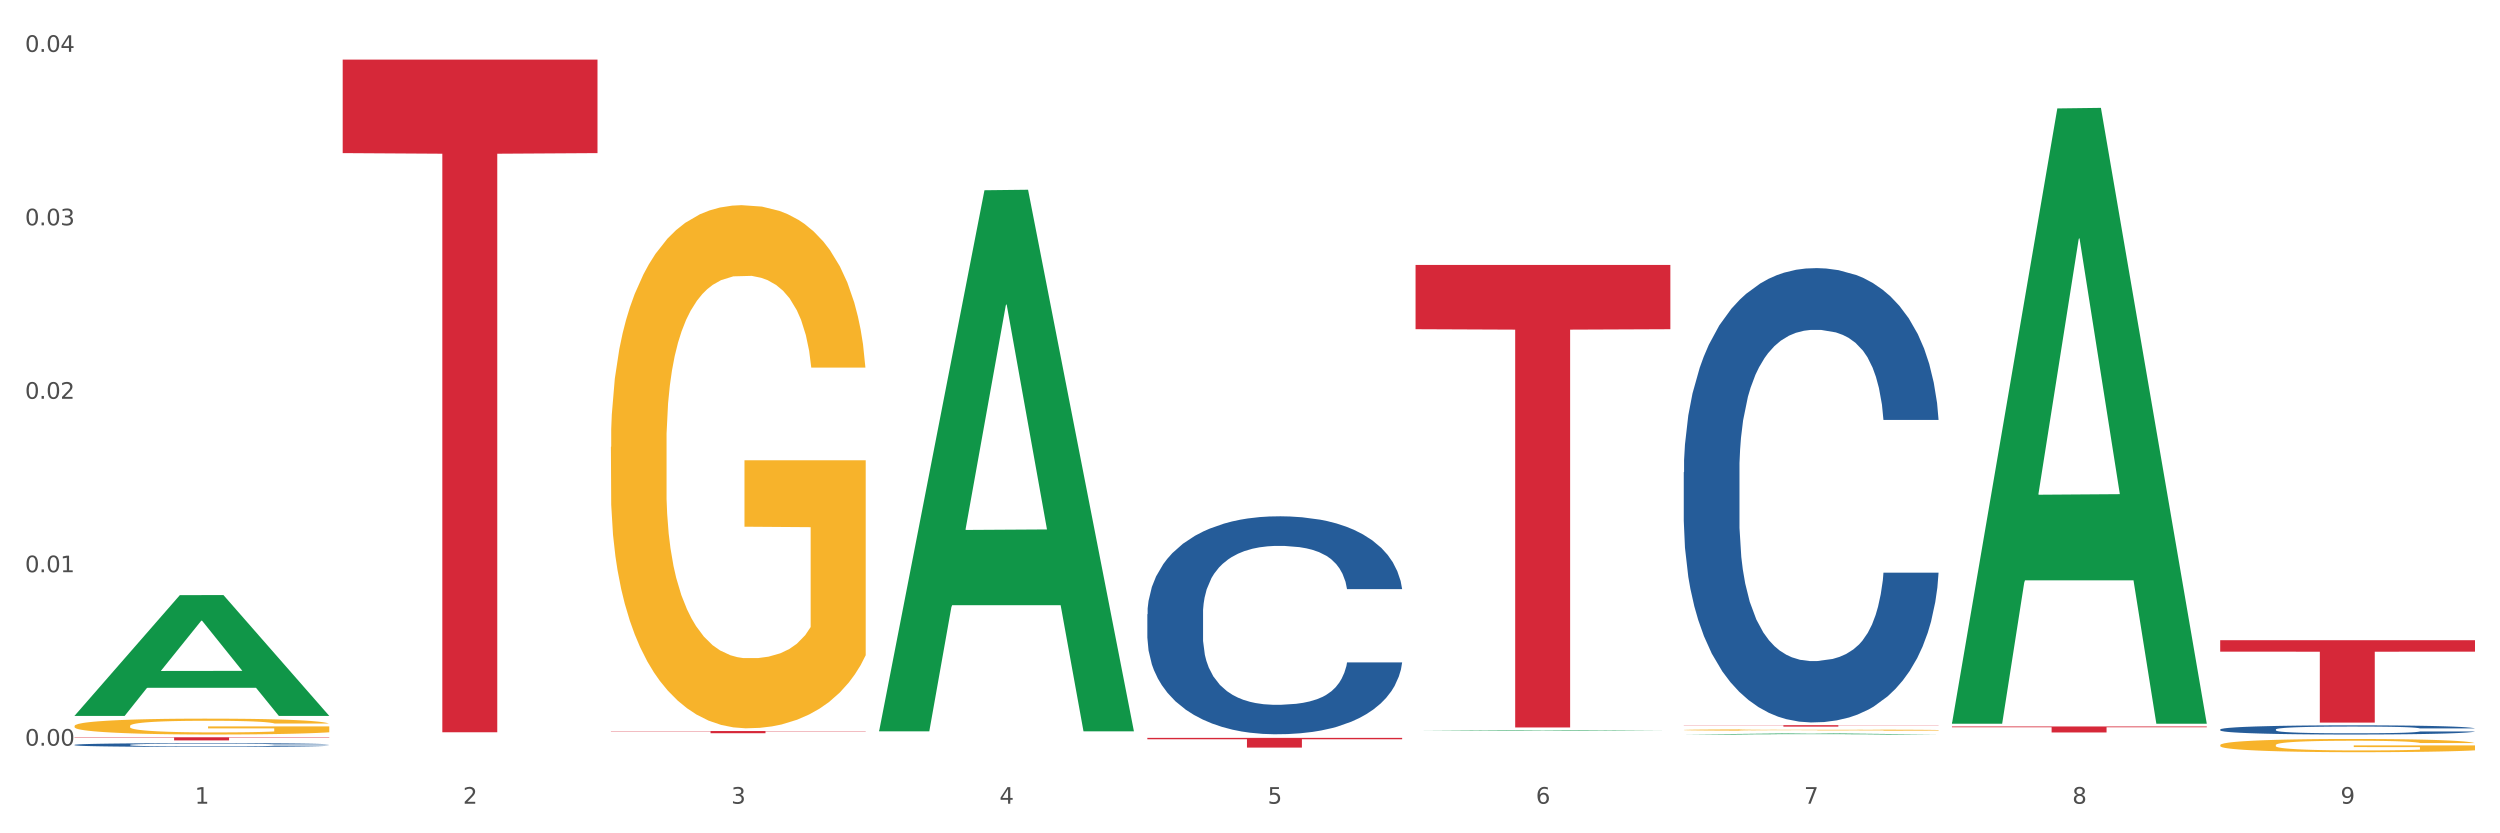 <?xml version="1.0" encoding="utf-8" standalone="no"?>
<!DOCTYPE svg PUBLIC "-//W3C//DTD SVG 1.1//EN"
  "http://www.w3.org/Graphics/SVG/1.1/DTD/svg11.dtd">
<svg xmlns:xlink="http://www.w3.org/1999/xlink" width="1080pt" height="360pt" viewBox="0 0 1080 360" xmlns="http://www.w3.org/2000/svg" version="1.1">
 <rect x="0" y="0" width="1080" height="360" fill="#333333" stroke="none"/>
 <defs>
  <style type="text/css">*{stroke-linejoin: round; stroke-linecap: butt}</style>
 </defs>
 <g id="figure_1">
  <g id="patch_1">
   <path d="M 0 360 
L 1080 360 
L 1080 0 
L 0 0 
z
" style="fill: #ffffff; stroke: #ffffff; stroke-linejoin: miter"/>
  </g>
  <g id="axes_1">
   <g id="matplotlib.axis_1">
    <g id="xtick_1">
     <g id="text_1">
      <!-- 1 -->
      <g style="fill: #4d4d4d" transform="translate(84.159 347.204) scale(0.096 -0.096)">
       <defs>
        <path id="DejaVuSans-31" d="M 794 531 
L 1825 531 
L 1825 4091 
L 703 3866 
L 703 4441 
L 1819 4666 
L 2450 4666 
L 2450 531 
L 3481 531 
L 3481 0 
L 794 0 
L 794 531 
z
" transform="scale(0.016)"/>
       </defs>
       <use xlink:href="#DejaVuSans-31"/>
      </g>
     </g>
    </g>
    <g id="xtick_2">
     <g id="text_2">
      <!-- 2 -->
      <g style="fill: #4d4d4d" transform="translate(200.027 347.204) scale(0.096 -0.096)">
       <defs>
        <path id="DejaVuSans-32" d="M 1228 531 
L 3431 531 
L 3431 0 
L 469 0 
L 469 531 
Q 828 903 1448 1529 
Q 2069 2156 2228 2338 
Q 2531 2678 2651 2914 
Q 2772 3150 2772 3378 
Q 2772 3750 2511 3984 
Q 2250 4219 1831 4219 
Q 1534 4219 1204 4116 
Q 875 4013 500 3803 
L 500 4441 
Q 881 4594 1212 4672 
Q 1544 4750 1819 4750 
Q 2544 4750 2975 4387 
Q 3406 4025 3406 3419 
Q 3406 3131 3298 2873 
Q 3191 2616 2906 2266 
Q 2828 2175 2409 1742 
Q 1991 1309 1228 531 
z
" transform="scale(0.016)"/>
       </defs>
       <use xlink:href="#DejaVuSans-32"/>
      </g>
     </g>
    </g>
    <g id="xtick_3">
     <g id="text_3">
      <!-- 3 -->
      <g style="fill: #4d4d4d" transform="translate(315.896 347.204) scale(0.096 -0.096)">
       <defs>
        <path id="DejaVuSans-33" d="M 2597 2516 
Q 3050 2419 3304 2112 
Q 3559 1806 3559 1356 
Q 3559 666 3084 287 
Q 2609 -91 1734 -91 
Q 1441 -91 1130 -33 
Q 819 25 488 141 
L 488 750 
Q 750 597 1062 519 
Q 1375 441 1716 441 
Q 2309 441 2620 675 
Q 2931 909 2931 1356 
Q 2931 1769 2642 2001 
Q 2353 2234 1838 2234 
L 1294 2234 
L 1294 2753 
L 1863 2753 
Q 2328 2753 2575 2939 
Q 2822 3125 2822 3475 
Q 2822 3834 2567 4026 
Q 2313 4219 1838 4219 
Q 1578 4219 1281 4162 
Q 984 4106 628 3988 
L 628 4550 
Q 988 4650 1302 4700 
Q 1616 4750 1894 4750 
Q 2613 4750 3031 4423 
Q 3450 4097 3450 3541 
Q 3450 3153 3228 2886 
Q 3006 2619 2597 2516 
z
" transform="scale(0.016)"/>
       </defs>
       <use xlink:href="#DejaVuSans-33"/>
      </g>
     </g>
    </g>
    <g id="xtick_4">
     <g id="text_4">
      <!-- 4 -->
      <g style="fill: #4d4d4d" transform="translate(431.765 347.204) scale(0.096 -0.096)">
       <defs>
        <path id="DejaVuSans-34" d="M 2419 4116 
L 825 1625 
L 2419 1625 
L 2419 4116 
z
M 2253 4666 
L 3047 4666 
L 3047 1625 
L 3713 1625 
L 3713 1100 
L 3047 1100 
L 3047 0 
L 2419 0 
L 2419 1100 
L 313 1100 
L 313 1709 
L 2253 4666 
z
" transform="scale(0.016)"/>
       </defs>
       <use xlink:href="#DejaVuSans-34"/>
      </g>
     </g>
    </g>
    <g id="xtick_5">
     <g id="text_5">
      <!-- 5 -->
      <g style="fill: #4d4d4d" transform="translate(547.634 347.204) scale(0.096 -0.096)">
       <defs>
        <path id="DejaVuSans-35" d="M 691 4666 
L 3169 4666 
L 3169 4134 
L 1269 4134 
L 1269 2991 
Q 1406 3038 1543 3061 
Q 1681 3084 1819 3084 
Q 2600 3084 3056 2656 
Q 3513 2228 3513 1497 
Q 3513 744 3044 326 
Q 2575 -91 1722 -91 
Q 1428 -91 1123 -41 
Q 819 9 494 109 
L 494 744 
Q 775 591 1075 516 
Q 1375 441 1709 441 
Q 2250 441 2565 725 
Q 2881 1009 2881 1497 
Q 2881 1984 2565 2268 
Q 2250 2553 1709 2553 
Q 1456 2553 1204 2497 
Q 953 2441 691 2322 
L 691 4666 
z
" transform="scale(0.016)"/>
       </defs>
       <use xlink:href="#DejaVuSans-35"/>
      </g>
     </g>
    </g>
    <g id="xtick_6">
     <g id="text_6">
      <!-- 6 -->
      <g style="fill: #4d4d4d" transform="translate(663.502 347.204) scale(0.096 -0.096)">
       <defs>
        <path id="DejaVuSans-36" d="M 2113 2584 
Q 1688 2584 1439 2293 
Q 1191 2003 1191 1497 
Q 1191 994 1439 701 
Q 1688 409 2113 409 
Q 2538 409 2786 701 
Q 3034 994 3034 1497 
Q 3034 2003 2786 2293 
Q 2538 2584 2113 2584 
z
M 3366 4563 
L 3366 3988 
Q 3128 4100 2886 4159 
Q 2644 4219 2406 4219 
Q 1781 4219 1451 3797 
Q 1122 3375 1075 2522 
Q 1259 2794 1537 2939 
Q 1816 3084 2150 3084 
Q 2853 3084 3261 2657 
Q 3669 2231 3669 1497 
Q 3669 778 3244 343 
Q 2819 -91 2113 -91 
Q 1303 -91 875 529 
Q 447 1150 447 2328 
Q 447 3434 972 4092 
Q 1497 4750 2381 4750 
Q 2619 4750 2861 4703 
Q 3103 4656 3366 4563 
z
" transform="scale(0.016)"/>
       </defs>
       <use xlink:href="#DejaVuSans-36"/>
      </g>
     </g>
    </g>
    <g id="xtick_7">
     <g id="text_7">
      <!-- 7 -->
      <g style="fill: #4d4d4d" transform="translate(779.371 347.204) scale(0.096 -0.096)">
       <defs>
        <path id="DejaVuSans-37" d="M 525 4666 
L 3525 4666 
L 3525 4397 
L 1831 0 
L 1172 0 
L 2766 4134 
L 525 4134 
L 525 4666 
z
" transform="scale(0.016)"/>
       </defs>
       <use xlink:href="#DejaVuSans-37"/>
      </g>
     </g>
    </g>
    <g id="xtick_8">
     <g id="text_8">
      <!-- 8 -->
      <g style="fill: #4d4d4d" transform="translate(895.24 347.204) scale(0.096 -0.096)">
       <defs>
        <path id="DejaVuSans-38" d="M 2034 2216 
Q 1584 2216 1326 1975 
Q 1069 1734 1069 1313 
Q 1069 891 1326 650 
Q 1584 409 2034 409 
Q 2484 409 2743 651 
Q 3003 894 3003 1313 
Q 3003 1734 2745 1975 
Q 2488 2216 2034 2216 
z
M 1403 2484 
Q 997 2584 770 2862 
Q 544 3141 544 3541 
Q 544 4100 942 4425 
Q 1341 4750 2034 4750 
Q 2731 4750 3128 4425 
Q 3525 4100 3525 3541 
Q 3525 3141 3298 2862 
Q 3072 2584 2669 2484 
Q 3125 2378 3379 2068 
Q 3634 1759 3634 1313 
Q 3634 634 3220 271 
Q 2806 -91 2034 -91 
Q 1263 -91 848 271 
Q 434 634 434 1313 
Q 434 1759 690 2068 
Q 947 2378 1403 2484 
z
M 1172 3481 
Q 1172 3119 1398 2916 
Q 1625 2713 2034 2713 
Q 2441 2713 2670 2916 
Q 2900 3119 2900 3481 
Q 2900 3844 2670 4047 
Q 2441 4250 2034 4250 
Q 1625 4250 1398 4047 
Q 1172 3844 1172 3481 
z
" transform="scale(0.016)"/>
       </defs>
       <use xlink:href="#DejaVuSans-38"/>
      </g>
     </g>
    </g>
    <g id="xtick_9">
     <g id="text_9">
      <!-- 9 -->
      <g style="fill: #4d4d4d" transform="translate(1011.108 347.204) scale(0.096 -0.096)">
       <defs>
        <path id="DejaVuSans-39" d="M 703 97 
L 703 672 
Q 941 559 1184 500 
Q 1428 441 1663 441 
Q 2288 441 2617 861 
Q 2947 1281 2994 2138 
Q 2813 1869 2534 1725 
Q 2256 1581 1919 1581 
Q 1219 1581 811 2004 
Q 403 2428 403 3163 
Q 403 3881 828 4315 
Q 1253 4750 1959 4750 
Q 2769 4750 3195 4129 
Q 3622 3509 3622 2328 
Q 3622 1225 3098 567 
Q 2575 -91 1691 -91 
Q 1453 -91 1209 -44 
Q 966 3 703 97 
z
M 1959 2075 
Q 2384 2075 2632 2365 
Q 2881 2656 2881 3163 
Q 2881 3666 2632 3958 
Q 2384 4250 1959 4250 
Q 1534 4250 1286 3958 
Q 1038 3666 1038 3163 
Q 1038 2656 1286 2365 
Q 1534 2075 1959 2075 
z
" transform="scale(0.016)"/>
       </defs>
       <use xlink:href="#DejaVuSans-39"/>
      </g>
     </g>
    </g>
    <g id="xtick_10"/>
    <g id="xtick_11"/>
    <g id="xtick_12"/>
    <g id="xtick_13"/>
    <g id="xtick_14"/>
    <g id="xtick_15"/>
    <g id="xtick_16"/>
    <g id="xtick_17"/>
   </g>
   <g id="matplotlib.axis_2">
    <g id="ytick_1">
     <g id="text_10">
      <!-- 0.00 -->
      <g style="fill: #4d4d4d" transform="translate(10.8 322.133) scale(0.096 -0.096)">
       <defs>
        <path id="DejaVuSans-30" d="M 2034 4250 
Q 1547 4250 1301 3770 
Q 1056 3291 1056 2328 
Q 1056 1369 1301 889 
Q 1547 409 2034 409 
Q 2525 409 2770 889 
Q 3016 1369 3016 2328 
Q 3016 3291 2770 3770 
Q 2525 4250 2034 4250 
z
M 2034 4750 
Q 2819 4750 3233 4129 
Q 3647 3509 3647 2328 
Q 3647 1150 3233 529 
Q 2819 -91 2034 -91 
Q 1250 -91 836 529 
Q 422 1150 422 2328 
Q 422 3509 836 4129 
Q 1250 4750 2034 4750 
z
" transform="scale(0.016)"/>
        <path id="DejaVuSans-2e" d="M 684 794 
L 1344 794 
L 1344 0 
L 684 0 
L 684 794 
z
" transform="scale(0.016)"/>
       </defs>
       <use xlink:href="#DejaVuSans-30"/>
       <use xlink:href="#DejaVuSans-2e" transform="translate(63.623 0)"/>
       <use xlink:href="#DejaVuSans-30" transform="translate(95.41 0)"/>
       <use xlink:href="#DejaVuSans-30" transform="translate(159.033 0)"/>
      </g>
     </g>
    </g>
    <g id="ytick_2">
     <g id="text_11">
      <!-- 0.01 -->
      <g style="fill: #4d4d4d" transform="translate(10.8 247.203) scale(0.096 -0.096)">
       <use xlink:href="#DejaVuSans-30"/>
       <use xlink:href="#DejaVuSans-2e" transform="translate(63.623 0)"/>
       <use xlink:href="#DejaVuSans-30" transform="translate(95.41 0)"/>
       <use xlink:href="#DejaVuSans-31" transform="translate(159.033 0)"/>
      </g>
     </g>
    </g>
    <g id="ytick_3">
     <g id="text_12">
      <!-- 0.02 -->
      <g style="fill: #4d4d4d" transform="translate(10.8 172.273) scale(0.096 -0.096)">
       <use xlink:href="#DejaVuSans-30"/>
       <use xlink:href="#DejaVuSans-2e" transform="translate(63.623 0)"/>
       <use xlink:href="#DejaVuSans-30" transform="translate(95.41 0)"/>
       <use xlink:href="#DejaVuSans-32" transform="translate(159.033 0)"/>
      </g>
     </g>
    </g>
    <g id="ytick_4">
     <g id="text_13">
      <!-- 0.03 -->
      <g style="fill: #4d4d4d" transform="translate(10.8 97.343) scale(0.096 -0.096)">
       <use xlink:href="#DejaVuSans-30"/>
       <use xlink:href="#DejaVuSans-2e" transform="translate(63.623 0)"/>
       <use xlink:href="#DejaVuSans-30" transform="translate(95.41 0)"/>
       <use xlink:href="#DejaVuSans-33" transform="translate(159.033 0)"/>
      </g>
     </g>
    </g>
    <g id="ytick_5">
     <g id="text_14">
      <!-- 0.04 -->
      <g style="fill: #4d4d4d" transform="translate(10.8 22.413) scale(0.096 -0.096)">
       <use xlink:href="#DejaVuSans-30"/>
       <use xlink:href="#DejaVuSans-2e" transform="translate(63.623 0)"/>
       <use xlink:href="#DejaVuSans-30" transform="translate(95.41 0)"/>
       <use xlink:href="#DejaVuSans-34" transform="translate(159.033 0)"/>
      </g>
     </g>
    </g>
    <g id="ytick_6"/>
    <g id="ytick_7"/>
    <g id="ytick_8"/>
    <g id="ytick_9"/>
   </g>
   <g id="PolyCollection_1">
    <path d="M 32.175 309.178 
L 32.288 309.129 
L 77.68 257.108 
L 96.518 257.059 
L 142.25 309.276 
L 120.462 309.276 
L 110.589 297.117 
L 63.722 297.117 
L 63.382 297.313 
L 53.85 309.276 
L 32.175 309.276 
L 32.175 309.178 
L 69.623 289.86 
L 104.689 289.811 
L 87.326 268.189 
L 87.099 268.091 
L 86.872 268.238 
L 69.51 289.811 
L 69.623 289.86 
L 32.175 309.178 
z
" clip-path="url(#p3863ea12c5)" style="fill: #109648"/>
    <path d="M 495.65 265.348 
L 495.78 265.262 
L 495.78 262.854 
L 496.17 259.586 
L 497.602 253.566 
L 499.423 249.008 
L 502.546 243.676 
L 504.237 241.439 
L 506.449 238.945 
L 511.003 234.903 
L 516.208 231.463 
L 519.851 229.571 
L 522.583 228.367 
L 528.698 226.217 
L 532.212 225.271 
L 535.855 224.497 
L 538.977 223.981 
L 544.182 223.379 
L 548.345 223.121 
L 553.16 223.035 
L 557.193 223.121 
L 562.528 223.465 
L 570.335 224.497 
L 573.327 225.099 
L 577.361 226.131 
L 581.524 227.507 
L 584.907 228.883 
L 588.81 230.861 
L 592.844 233.441 
L 596.747 236.709 
L 599.48 239.719 
L 601.692 242.902 
L 603.643 246.772 
L 605.075 250.986 
L 605.725 254.512 
L 581.915 254.512 
L 581.264 251.33 
L 579.963 247.89 
L 578.662 245.568 
L 577.23 243.676 
L 575.019 241.525 
L 573.067 240.149 
L 569.814 238.515 
L 566.821 237.483 
L 564.349 236.881 
L 561.357 236.365 
L 554.981 235.849 
L 550.427 235.849 
L 547.565 236.021 
L 544.052 236.451 
L 541.059 237.053 
L 537.546 238.085 
L 534.814 239.203 
L 532.081 240.665 
L 530.52 241.697 
L 528.178 243.59 
L 526.617 245.138 
L 524.535 247.804 
L 523.364 249.696 
L 521.282 254.598 
L 520.371 258.21 
L 519.981 260.704 
L 519.721 263.456 
L 519.721 276.872 
L 520.501 282.892 
L 521.152 285.472 
L 522.193 288.396 
L 524.145 292.18 
L 527.007 295.879 
L 530 298.545 
L 532.472 300.179 
L 534.814 301.383 
L 537.156 302.329 
L 540.018 303.189 
L 542.36 303.705 
L 545.873 304.221 
L 550.037 304.479 
L 553.29 304.479 
L 559.925 304.049 
L 562.918 303.619 
L 565.781 303.017 
L 568.903 302.071 
L 571.375 301.039 
L 572.807 300.265 
L 575.149 298.631 
L 576.97 296.911 
L 578.532 294.932 
L 579.573 293.212 
L 580.744 290.632 
L 581.654 287.708 
L 581.915 286.16 
L 605.725 286.16 
L 605.205 289.256 
L 604.294 292.266 
L 602.472 296.309 
L 601.041 298.631 
L 598.829 301.469 
L 596.487 303.877 
L 593.234 306.543 
L 590.242 308.521 
L 587.119 310.241 
L 583.736 311.789 
L 577.621 313.939 
L 575.409 314.541 
L 570.725 315.573 
L 567.082 316.175 
L 561.747 316.777 
L 556.282 317.121 
L 550.557 317.207 
L 545.483 317.035 
L 539.888 316.519 
L 536.375 316.003 
L 532.472 315.229 
L 527.918 314.025 
L 523.624 312.563 
L 519.591 310.843 
L 515.817 308.865 
L 512.304 306.629 
L 507.75 302.931 
L 504.367 299.319 
L 501.895 295.965 
L 500.204 293.126 
L 498.512 289.514 
L 497.602 287.02 
L 496.17 281 
L 495.65 275.41 
L 495.65 265.348 
z
" clip-path="url(#p3863ea12c5)" style="fill: #255c99"/>
    <path d="M 727.387 204.011 
L 727.517 203.831 
L 727.517 198.812 
L 727.908 192.001 
L 729.339 179.453 
L 731.161 169.952 
L 734.283 158.838 
L 735.975 154.178 
L 738.187 148.979 
L 742.741 140.554 
L 747.945 133.384 
L 751.588 129.441 
L 754.321 126.931 
L 760.436 122.45 
L 763.949 120.478 
L 767.592 118.865 
L 770.715 117.789 
L 775.919 116.534 
L 780.083 115.997 
L 784.897 115.817 
L 788.931 115.997 
L 794.265 116.714 
L 802.072 118.865 
L 805.065 120.119 
L 809.098 122.27 
L 813.262 125.139 
L 816.645 128.007 
L 820.548 132.13 
L 824.581 137.507 
L 828.485 144.319 
L 831.217 150.593 
L 833.429 157.225 
L 835.381 165.292 
L 836.812 174.075 
L 837.463 181.425 
L 813.652 181.425 
L 813.001 174.792 
L 811.7 167.622 
L 810.399 162.782 
L 808.968 158.838 
L 806.756 154.357 
L 804.804 151.489 
L 801.551 148.083 
L 798.559 145.932 
L 796.087 144.677 
L 793.094 143.602 
L 786.719 142.526 
L 782.165 142.526 
L 779.302 142.885 
L 775.789 143.781 
L 772.797 145.036 
L 769.284 147.187 
L 766.551 149.517 
L 763.819 152.565 
L 762.257 154.716 
L 759.915 158.659 
L 758.354 161.886 
L 756.272 167.443 
L 755.101 171.386 
L 753.019 181.604 
L 752.109 189.133 
L 751.718 194.331 
L 751.458 200.067 
L 751.458 228.031 
L 752.239 240.579 
L 752.889 245.956 
L 753.93 252.051 
L 755.882 259.938 
L 758.744 267.646 
L 761.737 273.203 
L 764.209 276.609 
L 766.551 279.119 
L 768.893 281.09 
L 771.756 282.883 
L 774.098 283.958 
L 777.611 285.034 
L 781.774 285.572 
L 785.027 285.572 
L 791.663 284.675 
L 794.656 283.779 
L 797.518 282.524 
L 800.641 280.553 
L 803.113 278.402 
L 804.544 276.788 
L 806.886 273.382 
L 808.708 269.797 
L 810.269 265.674 
L 811.31 262.089 
L 812.481 256.712 
L 813.392 250.617 
L 813.652 247.39 
L 837.463 247.39 
L 836.942 253.844 
L 836.031 260.118 
L 834.21 268.543 
L 832.779 273.382 
L 830.567 279.298 
L 828.225 284.317 
L 824.972 289.874 
L 821.979 293.997 
L 818.856 297.582 
L 815.474 300.808 
L 809.358 305.29 
L 807.146 306.545 
L 802.462 308.696 
L 798.819 309.95 
L 793.485 311.205 
L 788.02 311.922 
L 782.295 312.101 
L 777.22 311.743 
L 771.626 310.667 
L 768.113 309.592 
L 764.209 307.979 
L 759.655 305.469 
L 755.362 302.422 
L 751.328 298.837 
L 747.555 294.714 
L 744.042 290.053 
L 739.488 282.345 
L 736.105 274.816 
L 733.633 267.825 
L 731.941 261.91 
L 730.25 254.381 
L 729.339 249.183 
L 727.908 236.635 
L 727.387 224.984 
L 727.387 204.011 
z
" clip-path="url(#p3863ea12c5)" style="fill: #255c99"/>
    <path d="M 959.125 315.124 
L 959.255 315.12 
L 959.255 315.018 
L 959.645 314.88 
L 961.076 314.626 
L 962.898 314.433 
L 966.021 314.208 
L 967.712 314.113 
L 969.924 314.008 
L 974.478 313.837 
L 979.683 313.692 
L 983.326 313.612 
L 986.058 313.561 
L 992.173 313.47 
L 995.686 313.43 
L 999.33 313.397 
L 1002.452 313.376 
L 1007.657 313.35 
L 1011.82 313.339 
L 1016.635 313.336 
L 1020.668 313.339 
L 1026.003 313.354 
L 1033.809 313.397 
L 1036.802 313.423 
L 1040.835 313.466 
L 1044.999 313.525 
L 1048.382 313.583 
L 1052.285 313.666 
L 1056.319 313.775 
L 1060.222 313.913 
L 1062.955 314.041 
L 1065.167 314.175 
L 1067.118 314.339 
L 1068.549 314.517 
L 1069.2 314.666 
L 1045.389 314.666 
L 1044.739 314.531 
L 1043.438 314.386 
L 1042.137 314.288 
L 1040.705 314.208 
L 1038.493 314.117 
L 1036.542 314.059 
L 1033.289 313.99 
L 1030.296 313.946 
L 1027.824 313.921 
L 1024.832 313.899 
L 1018.456 313.877 
L 1013.902 313.877 
L 1011.04 313.884 
L 1007.527 313.903 
L 1004.534 313.928 
L 1001.021 313.972 
L 998.289 314.019 
L 995.556 314.081 
L 993.995 314.124 
L 991.653 314.204 
L 990.092 314.27 
L 988.01 314.382 
L 986.839 314.462 
L 984.757 314.669 
L 983.846 314.822 
L 983.456 314.927 
L 983.196 315.044 
L 983.196 315.611 
L 983.976 315.865 
L 984.627 315.974 
L 985.668 316.098 
L 987.619 316.258 
L 990.482 316.414 
L 993.474 316.527 
L 995.947 316.596 
L 998.289 316.646 
L 1000.631 316.686 
L 1003.493 316.723 
L 1005.835 316.745 
L 1009.348 316.766 
L 1013.512 316.777 
L 1016.765 316.777 
L 1023.4 316.759 
L 1026.393 316.741 
L 1029.255 316.716 
L 1032.378 316.676 
L 1034.85 316.632 
L 1036.282 316.599 
L 1038.624 316.53 
L 1040.445 316.457 
L 1042.006 316.374 
L 1043.047 316.301 
L 1044.218 316.192 
L 1045.129 316.069 
L 1045.389 316.003 
L 1069.2 316.003 
L 1068.68 316.134 
L 1067.769 316.261 
L 1065.947 316.432 
L 1064.516 316.53 
L 1062.304 316.65 
L 1059.962 316.752 
L 1056.709 316.865 
L 1053.717 316.948 
L 1050.594 317.021 
L 1047.211 317.086 
L 1041.096 317.177 
L 1038.884 317.203 
L 1034.2 317.246 
L 1030.557 317.272 
L 1025.222 317.297 
L 1019.757 317.312 
L 1014.032 317.315 
L 1008.958 317.308 
L 1003.363 317.286 
L 999.85 317.264 
L 995.947 317.232 
L 991.393 317.181 
L 987.099 317.119 
L 983.065 317.046 
L 979.292 316.963 
L 975.779 316.868 
L 971.225 316.712 
L 967.842 316.559 
L 965.37 316.417 
L 963.679 316.298 
L 961.987 316.145 
L 961.076 316.04 
L 959.645 315.785 
L 959.125 315.549 
L 959.125 315.124 
z
" clip-path="url(#p3863ea12c5)" style="fill: #255c99"/>
    <path d="M 32.175 321.771 
L 32.305 321.769 
L 32.305 321.727 
L 32.695 321.67 
L 34.127 321.565 
L 35.948 321.486 
L 39.071 321.393 
L 40.762 321.354 
L 42.974 321.31 
L 47.528 321.24 
L 52.733 321.18 
L 56.376 321.147 
L 59.108 321.126 
L 65.224 321.088 
L 68.737 321.072 
L 72.38 321.058 
L 75.503 321.049 
L 80.707 321.039 
L 84.871 321.034 
L 89.685 321.033 
L 93.718 321.034 
L 99.053 321.04 
L 106.86 321.058 
L 109.852 321.069 
L 113.886 321.087 
L 118.049 321.111 
L 121.432 321.135 
L 125.336 321.169 
L 129.369 321.214 
L 133.273 321.271 
L 136.005 321.324 
L 138.217 321.379 
L 140.168 321.447 
L 141.6 321.52 
L 142.25 321.582 
L 118.44 321.582 
L 117.789 321.526 
L 116.488 321.466 
L 115.187 321.426 
L 113.756 321.393 
L 111.544 321.355 
L 109.592 321.331 
L 106.339 321.303 
L 103.347 321.285 
L 100.874 321.274 
L 97.882 321.265 
L 91.506 321.256 
L 86.952 321.256 
L 84.09 321.259 
L 80.577 321.267 
L 77.584 321.277 
L 74.071 321.295 
L 71.339 321.315 
L 68.607 321.34 
L 67.045 321.358 
L 64.703 321.391 
L 63.142 321.418 
L 61.06 321.465 
L 59.889 321.498 
L 57.807 321.583 
L 56.896 321.646 
L 56.506 321.69 
L 56.246 321.738 
L 56.246 321.971 
L 57.027 322.076 
L 57.677 322.121 
L 58.718 322.172 
L 60.67 322.238 
L 63.532 322.303 
L 66.525 322.349 
L 68.997 322.378 
L 71.339 322.399 
L 73.681 322.415 
L 76.543 322.43 
L 78.885 322.439 
L 82.398 322.448 
L 86.562 322.453 
L 89.815 322.453 
L 96.451 322.445 
L 99.443 322.438 
L 102.306 322.427 
L 105.428 322.411 
L 107.901 322.393 
L 109.332 322.379 
L 111.674 322.351 
L 113.495 322.321 
L 115.057 322.286 
L 116.098 322.256 
L 117.269 322.211 
L 118.179 322.16 
L 118.44 322.133 
L 142.25 322.133 
L 141.73 322.187 
L 140.819 322.24 
L 138.997 322.31 
L 137.566 322.351 
L 135.354 322.4 
L 133.012 322.442 
L 129.759 322.489 
L 126.767 322.523 
L 123.644 322.553 
L 120.261 322.58 
L 114.146 322.618 
L 111.934 322.628 
L 107.25 322.646 
L 103.607 322.657 
L 98.272 322.667 
L 92.807 322.673 
L 87.083 322.675 
L 82.008 322.672 
L 76.413 322.663 
L 72.9 322.654 
L 68.997 322.64 
L 64.443 322.619 
L 60.149 322.594 
L 56.116 322.564 
L 52.342 322.529 
L 48.829 322.49 
L 44.275 322.426 
L 40.893 322.363 
L 38.42 322.304 
L 36.729 322.255 
L 35.037 322.192 
L 34.127 322.148 
L 32.695 322.043 
L 32.175 321.946 
L 32.175 321.771 
z
" clip-path="url(#p3863ea12c5)" style="fill: #255c99"/>
    <path d="M 843.256 313.825 
L 953.331 313.825 
L 953.331 314.188 
L 910.032 314.19 
L 910.032 316.437 
L 886.295 316.437 
L 886.295 314.19 
L 843.256 314.188 
L 843.256 313.827 
L 843.256 313.825 
z
" clip-path="url(#p3863ea12c5)" style="fill: #d62839"/>
    <path d="M 727.387 313.272 
L 837.463 313.272 
L 837.463 313.36 
L 794.163 313.361 
L 794.163 313.903 
L 770.426 313.903 
L 770.426 313.361 
L 727.387 313.36 
L 727.387 313.273 
L 727.387 313.272 
z
" clip-path="url(#p3863ea12c5)" style="fill: #d62839"/>
    <path d="M 611.519 114.449 
L 721.594 114.449 
L 721.594 142.218 
L 678.294 142.406 
L 678.294 314.272 
L 654.557 314.272 
L 654.557 142.406 
L 611.519 142.218 
L 611.519 114.637 
L 611.519 114.449 
z
" clip-path="url(#p3863ea12c5)" style="fill: #d62839"/>
    <path d="M 495.65 318.765 
L 605.725 318.765 
L 605.725 319.35 
L 562.425 319.354 
L 562.425 322.977 
L 538.689 322.977 
L 538.689 319.354 
L 495.65 319.35 
L 495.65 318.768 
L 495.65 318.765 
z
" clip-path="url(#p3863ea12c5)" style="fill: #d62839"/>
    <path d="M 263.912 315.807 
L 373.988 315.807 
L 373.988 315.938 
L 330.688 315.939 
L 330.688 316.751 
L 306.951 316.751 
L 306.951 315.939 
L 263.912 315.938 
L 263.912 315.808 
L 263.912 315.807 
z
" clip-path="url(#p3863ea12c5)" style="fill: #d62839"/>
    <path d="M 148.044 25.759 
L 258.119 25.759 
L 258.119 66.14 
L 214.819 66.412 
L 214.819 316.332 
L 191.083 316.332 
L 191.083 66.412 
L 148.044 66.14 
L 148.044 26.032 
L 148.044 25.759 
z
" clip-path="url(#p3863ea12c5)" style="fill: #d62839"/>
    <path d="M 32.175 318.486 
L 142.25 318.486 
L 142.25 318.677 
L 98.951 318.679 
L 98.951 319.862 
L 75.214 319.862 
L 75.214 318.679 
L 32.175 318.677 
L 32.175 318.487 
L 32.175 318.486 
z
" clip-path="url(#p3863ea12c5)" style="fill: #d62839"/>
    <path d="M 959.125 276.561 
L 1069.2 276.561 
L 1069.2 281.509 
L 1025.9 281.542 
L 1025.9 312.165 
L 1002.164 312.165 
L 1002.164 281.542 
L 959.125 281.509 
L 959.125 276.595 
L 959.125 276.561 
z
" clip-path="url(#p3863ea12c5)" style="fill: #d62839"/>
    <path d="M 32.175 313.621 
L 32.305 313.615 
L 32.305 313.389 
L 32.565 313.194 
L 33.864 312.724 
L 35.814 312.335 
L 37.243 312.128 
L 38.673 311.959 
L 40.362 311.789 
L 42.442 311.614 
L 46.211 311.357 
L 48.55 311.225 
L 51.409 311.087 
L 56.607 310.886 
L 60.376 310.773 
L 64.275 310.679 
L 70.643 310.566 
L 74.802 310.516 
L 79.22 310.479 
L 84.548 310.454 
L 88.577 310.447 
L 97.414 310.466 
L 104.952 310.523 
L 108.591 310.566 
L 113.269 310.642 
L 115.739 310.692 
L 119.767 310.792 
L 123.926 310.924 
L 126.785 311.037 
L 131.074 311.25 
L 134.323 311.463 
L 137.312 311.727 
L 138.871 311.909 
L 140.041 312.078 
L 141.081 312.272 
L 142.12 312.58 
L 118.728 312.58 
L 117.818 312.36 
L 116.388 312.153 
L 114.309 311.953 
L 112.49 311.827 
L 109.371 311.67 
L 106.512 311.57 
L 103.522 311.495 
L 99.884 311.432 
L 97.025 311.401 
L 92.996 311.376 
L 85.068 311.382 
L 79.74 311.432 
L 76.101 311.495 
L 73.762 311.551 
L 71.683 311.614 
L 69.343 311.702 
L 66.614 311.833 
L 64.665 311.953 
L 62.715 312.103 
L 61.156 312.254 
L 59.726 312.429 
L 58.557 312.617 
L 57.647 312.812 
L 56.867 313.05 
L 56.217 313.445 
L 56.217 314.305 
L 56.477 314.499 
L 57.127 314.756 
L 57.907 314.951 
L 59.206 315.183 
L 60.376 315.339 
L 62.585 315.565 
L 65.055 315.753 
L 67.004 315.873 
L 68.953 315.973 
L 72.332 316.111 
L 76.101 316.224 
L 79.35 316.293 
L 83.769 316.356 
L 86.758 316.381 
L 89.357 316.393 
L 95.725 316.393 
L 100.274 316.374 
L 105.342 316.33 
L 109.241 316.274 
L 112.49 316.205 
L 116.129 316.092 
L 118.468 315.985 
L 118.468 314.675 
L 89.877 314.668 
L 89.877 313.797 
L 142.25 313.797 
L 142.25 316.356 
L 140.041 316.487 
L 137.572 316.606 
L 134.973 316.713 
L 131.074 316.845 
L 126.395 316.97 
L 122.237 317.058 
L 117.818 317.133 
L 112.62 317.202 
L 105.862 317.265 
L 101.703 317.29 
L 96.505 317.309 
L 90.397 317.315 
L 85.068 317.303 
L 79.87 317.271 
L 74.412 317.215 
L 69.083 317.133 
L 65.055 317.052 
L 61.026 316.951 
L 56.737 316.82 
L 53.358 316.694 
L 50.759 316.581 
L 47.9 316.437 
L 44.781 316.249 
L 42.442 316.08 
L 40.362 315.904 
L 38.153 315.678 
L 36.594 315.484 
L 35.034 315.239 
L 34.124 315.057 
L 33.085 314.775 
L 32.305 314.38 
L 32.175 313.621 
z
" clip-path="url(#p3863ea12c5)" style="fill: #f7b32b"/>
    <path d="M 959.125 321.875 
L 959.255 321.87 
L 959.255 321.682 
L 959.515 321.52 
L 960.814 321.129 
L 962.764 320.805 
L 964.193 320.633 
L 965.623 320.492 
L 967.312 320.351 
L 969.391 320.205 
L 973.16 319.991 
L 975.5 319.881 
L 978.359 319.766 
L 983.557 319.599 
L 987.326 319.505 
L 991.225 319.427 
L 997.593 319.333 
L 1001.751 319.291 
L 1006.17 319.26 
L 1011.498 319.239 
L 1015.527 319.234 
L 1024.364 319.25 
L 1031.902 319.297 
L 1035.541 319.333 
L 1040.219 319.396 
L 1042.688 319.437 
L 1046.717 319.521 
L 1050.876 319.631 
L 1053.735 319.725 
L 1058.024 319.902 
L 1061.273 320.08 
L 1064.262 320.299 
L 1065.821 320.45 
L 1066.991 320.591 
L 1068.03 320.753 
L 1069.07 321.009 
L 1045.677 321.009 
L 1044.768 320.826 
L 1043.338 320.654 
L 1041.259 320.487 
L 1039.439 320.382 
L 1036.32 320.252 
L 1033.461 320.168 
L 1030.472 320.106 
L 1026.833 320.053 
L 1023.974 320.027 
L 1019.946 320.006 
L 1012.018 320.012 
L 1006.69 320.053 
L 1003.051 320.106 
L 1000.712 320.153 
L 998.632 320.205 
L 996.293 320.278 
L 993.564 320.387 
L 991.614 320.487 
L 989.665 320.612 
L 988.106 320.737 
L 986.676 320.883 
L 985.506 321.04 
L 984.597 321.202 
L 983.817 321.4 
L 983.167 321.729 
L 983.167 322.444 
L 983.427 322.606 
L 984.077 322.82 
L 984.857 322.982 
L 986.156 323.175 
L 987.326 323.305 
L 989.535 323.493 
L 992.004 323.65 
L 993.954 323.749 
L 995.903 323.832 
L 999.282 323.947 
L 1003.051 324.041 
L 1006.3 324.099 
L 1010.718 324.151 
L 1013.708 324.172 
L 1016.307 324.182 
L 1022.675 324.182 
L 1027.223 324.167 
L 1032.292 324.13 
L 1036.19 324.083 
L 1039.439 324.026 
L 1043.078 323.932 
L 1045.418 323.843 
L 1045.418 322.752 
L 1016.827 322.747 
L 1016.827 322.021 
L 1069.2 322.021 
L 1069.2 324.151 
L 1066.991 324.26 
L 1064.521 324.36 
L 1061.922 324.448 
L 1058.024 324.558 
L 1053.345 324.662 
L 1049.186 324.735 
L 1044.768 324.798 
L 1039.569 324.856 
L 1032.811 324.908 
L 1028.653 324.929 
L 1023.454 324.944 
L 1017.346 324.95 
L 1012.018 324.939 
L 1006.82 324.913 
L 1001.361 324.866 
L 996.033 324.798 
L 992.004 324.73 
L 987.976 324.647 
L 983.687 324.537 
L 980.308 324.433 
L 977.709 324.339 
L 974.85 324.219 
L 971.731 324.062 
L 969.391 323.921 
L 967.312 323.775 
L 965.103 323.587 
L 963.543 323.425 
L 961.984 323.222 
L 961.074 323.07 
L 960.034 322.836 
L 959.255 322.507 
L 959.125 321.875 
z
" clip-path="url(#p3863ea12c5)" style="fill: #f7b32b"/>
    <path d="M 263.912 193.066 
L 264.042 192.859 
L 264.042 185.429 
L 264.302 179.03 
L 265.602 163.55 
L 267.551 150.753 
L 268.981 143.942 
L 270.41 138.369 
L 272.1 132.797 
L 274.179 127.017 
L 277.948 118.555 
L 280.287 114.22 
L 283.146 109.68 
L 288.345 103.075 
L 292.114 99.359 
L 296.012 96.263 
L 302.38 92.548 
L 306.539 90.897 
L 310.958 89.659 
L 316.286 88.833 
L 320.315 88.627 
L 329.152 89.246 
L 336.689 91.103 
L 340.328 92.548 
L 345.007 95.025 
L 347.476 96.676 
L 351.505 99.979 
L 355.663 104.313 
L 358.523 108.028 
L 362.811 115.046 
L 366.06 122.064 
L 369.049 130.733 
L 370.609 136.718 
L 371.778 142.291 
L 372.818 148.689 
L 373.858 158.803 
L 350.465 158.803 
L 349.555 151.579 
L 348.126 144.768 
L 346.047 138.163 
L 344.227 134.035 
L 341.108 128.875 
L 338.249 125.572 
L 335.26 123.096 
L 331.621 121.032 
L 328.762 120 
L 324.733 119.174 
L 316.806 119.38 
L 311.477 121.032 
L 307.839 123.096 
L 305.499 124.953 
L 303.42 127.017 
L 301.081 129.907 
L 298.352 134.241 
L 296.402 138.163 
L 294.453 143.117 
L 292.893 148.07 
L 291.464 153.85 
L 290.294 160.042 
L 289.384 166.44 
L 288.605 174.283 
L 287.955 187.287 
L 287.955 215.564 
L 288.215 221.962 
L 288.865 230.424 
L 289.644 236.823 
L 290.944 244.46 
L 292.114 249.62 
L 294.323 257.05 
L 296.792 263.242 
L 298.741 267.164 
L 300.691 270.466 
L 304.07 275.007 
L 307.839 278.722 
L 311.088 280.993 
L 315.506 283.057 
L 318.495 283.882 
L 321.094 284.295 
L 327.462 284.295 
L 332.011 283.676 
L 337.079 282.231 
L 340.978 280.374 
L 344.227 278.103 
L 347.866 274.388 
L 350.205 270.879 
L 350.205 227.741 
L 321.614 227.535 
L 321.614 198.845 
L 373.988 198.845 
L 373.988 283.057 
L 371.778 287.391 
L 369.309 291.313 
L 366.71 294.822 
L 362.811 299.156 
L 358.133 303.284 
L 353.974 306.174 
L 349.555 308.651 
L 344.357 310.921 
L 337.599 312.985 
L 333.44 313.811 
L 328.242 314.43 
L 322.134 314.636 
L 316.806 314.224 
L 311.607 313.192 
L 306.149 311.334 
L 300.821 308.651 
L 296.792 305.967 
L 292.763 302.665 
L 288.475 298.331 
L 285.096 294.203 
L 282.497 290.487 
L 279.637 285.74 
L 276.518 279.548 
L 274.179 273.975 
L 272.1 268.196 
L 269.891 260.766 
L 268.331 254.367 
L 266.772 246.317 
L 265.862 240.332 
L 264.822 231.044 
L 264.042 218.04 
L 263.912 193.066 
z
" clip-path="url(#p3863ea12c5)" style="fill: #f7b32b"/>
    <path d="M 843.256 312.154 
L 843.369 311.904 
L 888.761 46.842 
L 907.599 46.593 
L 953.331 312.654 
L 931.543 312.654 
L 921.67 250.698 
L 874.803 250.698 
L 874.463 251.697 
L 864.931 312.654 
L 843.256 312.654 
L 843.256 312.154 
L 880.704 213.724 
L 915.77 213.474 
L 898.407 103.302 
L 898.18 102.803 
L 897.953 103.552 
L 880.591 213.474 
L 880.704 213.724 
L 843.256 312.154 
z
" clip-path="url(#p3863ea12c5)" style="fill: #109648"/>
    <path d="M 727.387 315.347 
L 727.517 315.347 
L 727.517 315.327 
L 727.777 315.311 
L 729.077 315.27 
L 731.026 315.237 
L 732.456 315.219 
L 733.885 315.204 
L 735.575 315.19 
L 737.654 315.175 
L 741.423 315.153 
L 743.762 315.141 
L 746.621 315.129 
L 751.82 315.112 
L 755.588 315.102 
L 759.487 315.094 
L 765.855 315.085 
L 770.014 315.08 
L 774.432 315.077 
L 779.761 315.075 
L 783.789 315.074 
L 792.627 315.076 
L 800.164 315.081 
L 803.803 315.085 
L 808.482 315.091 
L 810.951 315.095 
L 814.98 315.104 
L 819.138 315.115 
L 821.997 315.125 
L 826.286 315.143 
L 829.535 315.162 
L 832.524 315.184 
L 834.084 315.2 
L 835.253 315.215 
L 836.293 315.231 
L 837.333 315.258 
L 813.94 315.258 
L 813.03 315.239 
L 811.601 315.221 
L 809.521 315.204 
L 807.702 315.193 
L 804.583 315.18 
L 801.724 315.171 
L 798.735 315.164 
L 795.096 315.159 
L 792.237 315.156 
L 788.208 315.154 
L 780.281 315.155 
L 774.952 315.159 
L 771.313 315.164 
L 768.974 315.169 
L 766.895 315.175 
L 764.556 315.182 
L 761.826 315.194 
L 759.877 315.204 
L 757.928 315.217 
L 756.368 315.23 
L 754.939 315.245 
L 753.769 315.261 
L 752.859 315.278 
L 752.08 315.298 
L 751.43 315.332 
L 751.43 315.406 
L 751.69 315.423 
L 752.339 315.445 
L 753.119 315.462 
L 754.419 315.482 
L 755.588 315.495 
L 757.798 315.514 
L 760.267 315.531 
L 762.216 315.541 
L 764.166 315.55 
L 767.545 315.561 
L 771.313 315.571 
L 774.562 315.577 
L 778.981 315.582 
L 781.97 315.585 
L 784.569 315.586 
L 790.937 315.586 
L 795.486 315.584 
L 800.554 315.58 
L 804.453 315.575 
L 807.702 315.569 
L 811.341 315.56 
L 813.68 315.551 
L 813.68 315.438 
L 785.089 315.437 
L 785.089 315.362 
L 837.463 315.362 
L 837.463 315.582 
L 835.253 315.594 
L 832.784 315.604 
L 830.185 315.613 
L 826.286 315.624 
L 821.608 315.635 
L 817.449 315.643 
L 813.03 315.649 
L 807.832 315.655 
L 801.074 315.661 
L 796.915 315.663 
L 791.717 315.664 
L 785.609 315.665 
L 780.281 315.664 
L 775.082 315.661 
L 769.624 315.656 
L 764.296 315.649 
L 760.267 315.642 
L 756.238 315.634 
L 751.95 315.622 
L 748.571 315.612 
L 745.971 315.602 
L 743.112 315.589 
L 739.993 315.573 
L 737.654 315.559 
L 735.575 315.544 
L 733.365 315.524 
L 731.806 315.507 
L 730.246 315.486 
L 729.337 315.471 
L 728.297 315.447 
L 727.517 315.413 
L 727.387 315.347 
z
" clip-path="url(#p3863ea12c5)" style="fill: #f7b32b"/>
    <path d="M 727.387 317.314 
L 727.501 317.314 
L 772.893 316.836 
L 791.73 316.836 
L 837.463 317.315 
L 815.674 317.315 
L 805.802 317.204 
L 758.935 317.204 
L 758.594 317.205 
L 749.062 317.315 
L 727.387 317.315 
L 727.387 317.314 
L 764.836 317.137 
L 799.901 317.136 
L 782.538 316.938 
L 782.311 316.937 
L 782.084 316.938 
L 764.722 317.136 
L 764.836 317.137 
L 727.387 317.314 
z
" clip-path="url(#p3863ea12c5)" style="fill: #109648"/>
    <path d="M 611.519 315.774 
L 611.632 315.774 
L 657.024 315.444 
L 675.862 315.443 
L 721.594 315.775 
L 699.806 315.775 
L 689.933 315.697 
L 643.066 315.697 
L 642.725 315.699 
L 633.193 315.775 
L 611.519 315.775 
L 611.519 315.774 
L 648.967 315.651 
L 684.032 315.651 
L 666.67 315.514 
L 666.443 315.513 
L 666.216 315.514 
L 648.853 315.651 
L 648.967 315.651 
L 611.519 315.774 
z
" clip-path="url(#p3863ea12c5)" style="fill: #109648"/>
    <path d="M 379.781 315.494 
L 379.895 315.274 
L 425.286 82.186 
L 444.124 81.966 
L 489.856 315.933 
L 468.068 315.933 
L 458.196 261.451 
L 411.328 261.451 
L 410.988 262.33 
L 401.456 315.933 
L 379.781 315.933 
L 379.781 315.494 
L 417.229 228.937 
L 452.295 228.717 
L 434.932 131.835 
L 434.705 131.396 
L 434.478 132.055 
L 417.116 228.717 
L 417.229 228.937 
L 379.781 315.494 
z
" clip-path="url(#p3863ea12c5)" style="fill: #109648"/>
   </g>
  </g>
 </g>
 <defs>
  <clipPath id="p3863ea12c5">
   <rect x="32.175" y="10.8" width="1037.025" height="329.109"/>
  </clipPath>
 </defs>
</svg>
